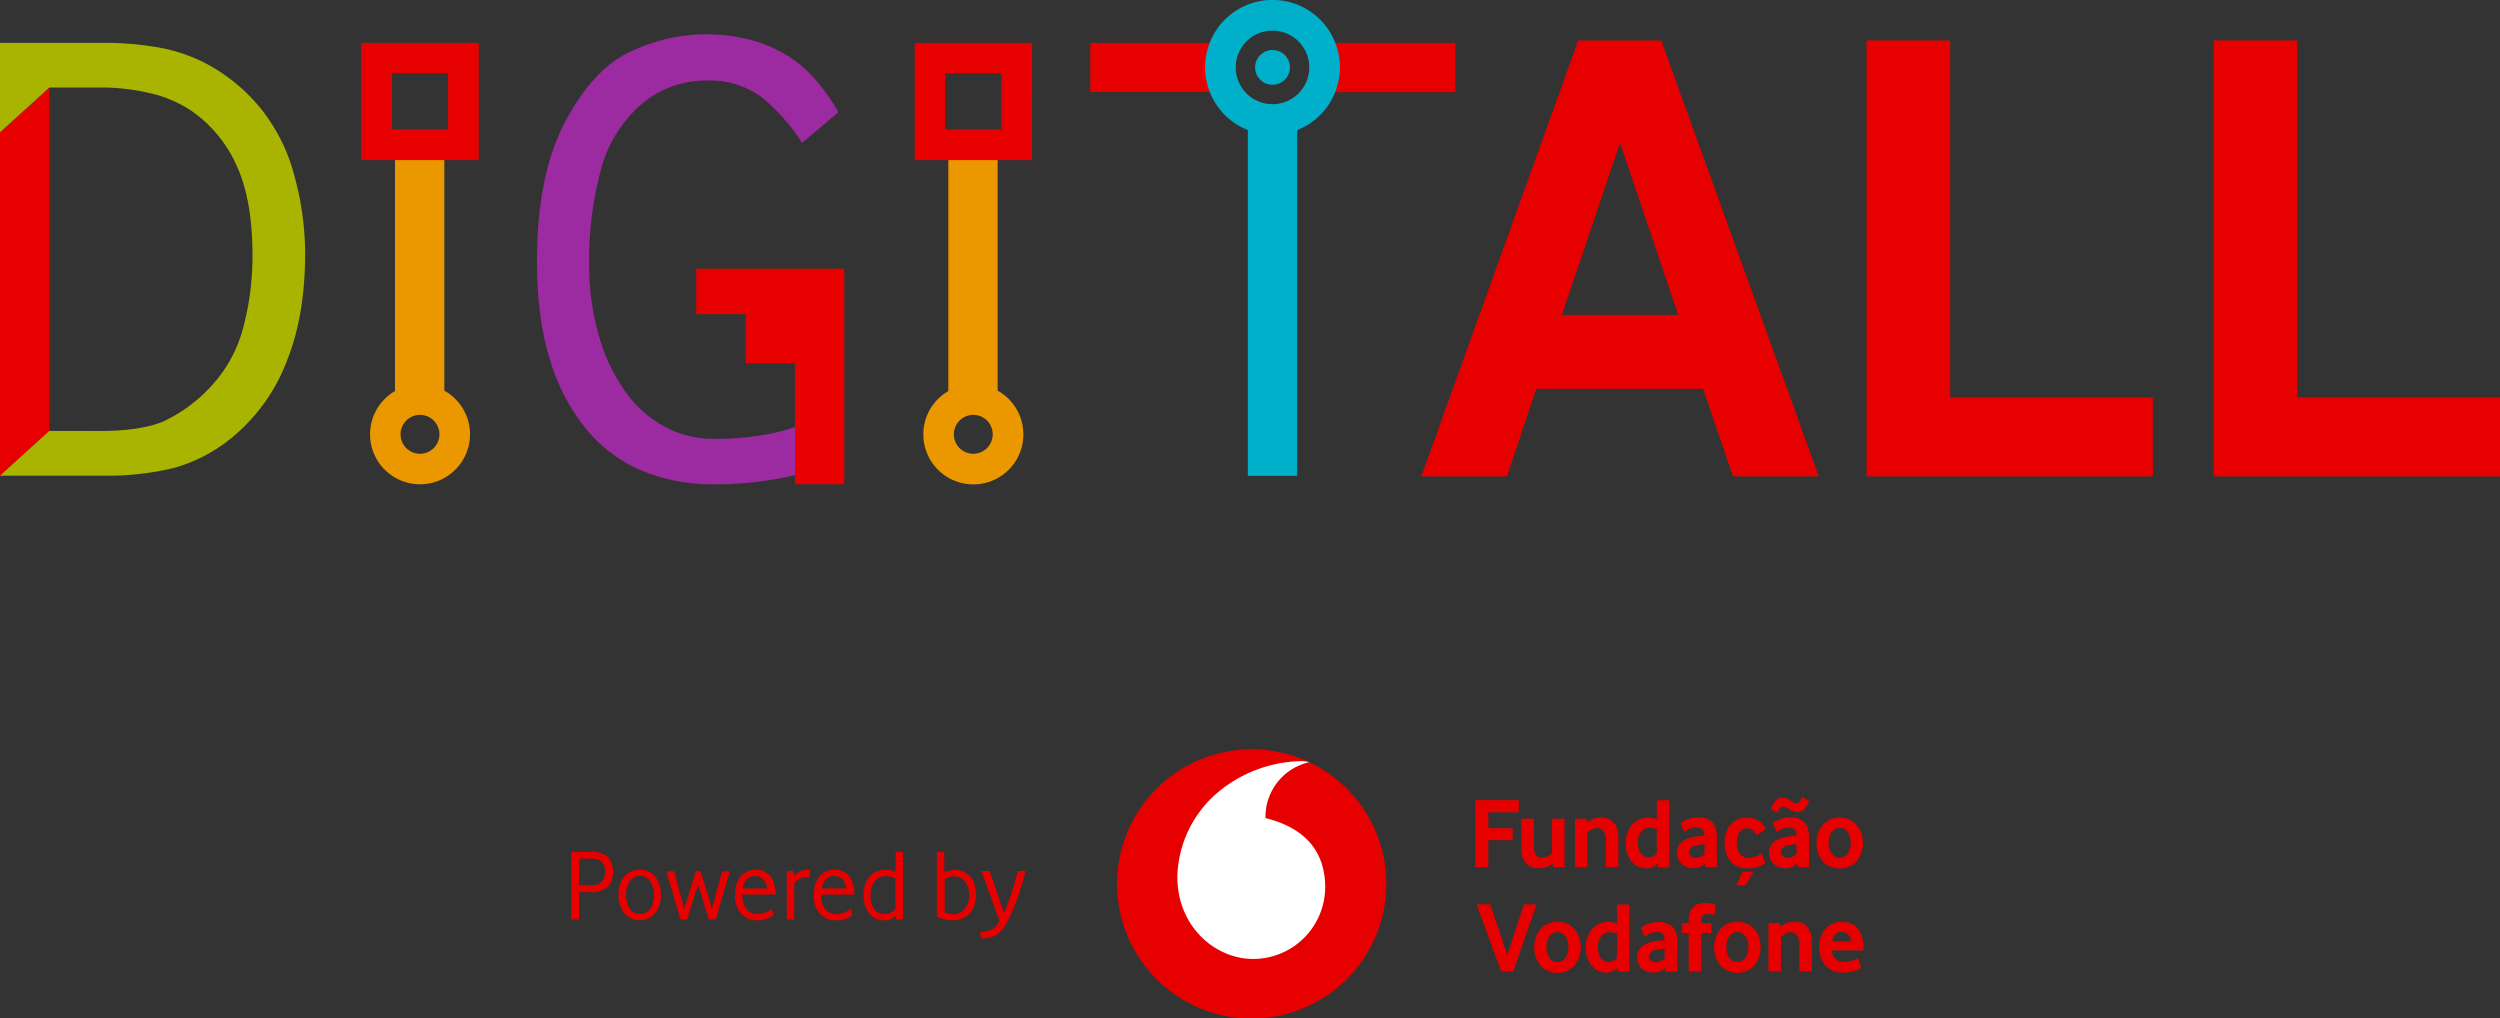 <svg xmlns="http://www.w3.org/2000/svg" viewBox="0 0 524.77 213.79"><rect x="0" y="0" width="524.77" height="213.79" fill="#333333" stroke="none"/><defs><style>.cls-1{fill:#e60000;}.cls-2{fill:#fff;}.cls-3{fill:#eb9700;}.cls-4{fill:#00b0ca;}.cls-5{fill:#9c2aa0;}.cls-6{fill:#a8b400;}</style></defs><g id="Layer_2" data-name="Layer 2"><g id="Layer_1-2" data-name="Layer 1"><path class="cls-1" d="M119.93,193V178.8h4.2a4.78,4.78,0,0,1,3.43,1.08,4.3,4.3,0,0,1,1.11,3.21,3.94,3.94,0,0,1-1.18,3.11,4.92,4.92,0,0,1-3.42,1.06h-2.52V193Zm1.62-7.17h2.62a3,3,0,0,0,2-.64A2.58,2.58,0,0,0,127,183a2.72,2.72,0,0,0-.73-2.12,3,3,0,0,0-2.07-.65h-2.6Z"/><path class="cls-1" d="M134.33,193.18a4,4,0,0,1-2-.46,4.13,4.13,0,0,1-1.39-1.2,5.62,5.62,0,0,1-.84-1.72,6.93,6.93,0,0,1-.28-2,6.53,6.53,0,0,1,.61-2.82,3.86,3.86,0,0,1,1.68-1.88,4.51,4.51,0,0,1,2.18-.56,3.92,3.92,0,0,1,2.63.9,4.56,4.56,0,0,1,1.45,2.15,7.66,7.66,0,0,1,.39,2.25,6.46,6.46,0,0,1-.66,2.9,4.05,4.05,0,0,1-1.69,1.87A4.56,4.56,0,0,1,134.33,193.18Zm0-1.32a2.42,2.42,0,0,0,1.72-.67,3.44,3.44,0,0,0,1-1.64,6.64,6.64,0,0,0,.26-1.69,5.23,5.23,0,0,0-.44-2.15,3,3,0,0,0-1.11-1.41,2.55,2.55,0,0,0-1.4-.43,2.44,2.44,0,0,0-1.8.72,3.36,3.36,0,0,0-.93,1.61,6.75,6.75,0,0,0-.22,1.64,5.51,5.51,0,0,0,.43,2.21,2.86,2.86,0,0,0,1.1,1.41A2.73,2.73,0,0,0,134.33,191.86Z"/><path class="cls-1" d="M142.84,193l-3-10.12h1.68l2.11,7.87,2.44-7.87h1l2.39,7.85,2.11-7.85h1.65l-3,10.12h-1.43l-2.26-7.34-2.3,7.34Z"/><path class="cls-1" d="M159,193.18a4.49,4.49,0,0,1-3.44-1.37,5.65,5.65,0,0,1-1.27-4,6.55,6.55,0,0,1,.65-3,3.72,3.72,0,0,1,1.64-1.76,4.46,4.46,0,0,1,2-.49,3.8,3.8,0,0,1,3.87,2.82,8.31,8.31,0,0,1,.38,2.39h-7a4.75,4.75,0,0,0,.83,3,2.83,2.83,0,0,0,2.39,1.08,4.16,4.16,0,0,0,1.66-.31,5.31,5.31,0,0,0,1.29-.81l.4,1.34a3.6,3.6,0,0,1-1.43.78A6.29,6.29,0,0,1,159,193.18Zm-3-6.68H161a2.92,2.92,0,0,0-.46-1.5,2.25,2.25,0,0,0-1-.89,2.76,2.76,0,0,0-1-.24,2.43,2.43,0,0,0-1.65.61A3.33,3.33,0,0,0,155.94,186.5Z"/><path class="cls-1" d="M165.16,193V182.83h1.4l.15,1a7.23,7.23,0,0,1,1.2-.9,2.53,2.53,0,0,1,1.34-.37,4.08,4.08,0,0,1,.87.1l-.19,1.51a3.49,3.49,0,0,0-.76-.09,2.57,2.57,0,0,0-1.33.4,5.59,5.59,0,0,0-1.13.88V193Z"/><path class="cls-1" d="M175.53,193.18a4.49,4.49,0,0,1-3.44-1.37,5.65,5.65,0,0,1-1.27-4,6.55,6.55,0,0,1,.65-3,3.72,3.72,0,0,1,1.64-1.76,4.46,4.46,0,0,1,2-.49A3.8,3.8,0,0,1,179,185.4a8.31,8.31,0,0,1,.38,2.39h-7a4.75,4.75,0,0,0,.83,3,2.82,2.82,0,0,0,2.39,1.08,4.16,4.16,0,0,0,1.66-.31,5.31,5.31,0,0,0,1.29-.81l.4,1.34a3.6,3.6,0,0,1-1.43.78A6.29,6.29,0,0,1,175.53,193.18Zm-3-6.68h5.08a2.91,2.91,0,0,0-.45-1.5,2.25,2.25,0,0,0-1-.89,2.76,2.76,0,0,0-1-.24,2.43,2.43,0,0,0-1.65.61A3.33,3.33,0,0,0,172.5,186.5Z"/><path class="cls-1" d="M185.51,193.18a3.75,3.75,0,0,1-3.14-1.55,5.24,5.24,0,0,1-.83-1.71,7.56,7.56,0,0,1-.29-2.13,6,6,0,0,1,.68-2.86,4.15,4.15,0,0,1,1.72-1.81,4.71,4.71,0,0,1,2.2-.54,6.52,6.52,0,0,1,1.27.11,5.81,5.81,0,0,1,.88.27V178.8h1.54V193h-1.42l-.12-.83a3.42,3.42,0,0,1-1.14.82A3.61,3.61,0,0,1,185.51,193.18Zm.26-1.32a2.75,2.75,0,0,0,1.19-.26,2.92,2.92,0,0,0,1-.88v-6.34a4,4,0,0,0-1-.35,4.28,4.28,0,0,0-.93-.14,3.08,3.08,0,0,0-2,.7,3.26,3.26,0,0,0-1.07,1.62,6.72,6.72,0,0,0-.24,1.67,5.64,5.64,0,0,0,.43,2.31,2.66,2.66,0,0,0,1.12,1.33A3.12,3.12,0,0,0,185.77,191.86Z"/><path class="cls-1" d="M200.12,193.18a7.43,7.43,0,0,1-2-.24,10.88,10.88,0,0,1-1.46-.52V178.8h1.55v4.35a5.07,5.07,0,0,1,1.2-.42,4.9,4.9,0,0,1,1.13-.13,4,4,0,0,1,2.43.76,4.09,4.09,0,0,1,1.48,2,7.57,7.57,0,0,1,.44,2.53,5.74,5.74,0,0,1-.8,3.1,4.16,4.16,0,0,1-1.89,1.72A5.33,5.33,0,0,1,200.12,193.18Zm-.21-1.29a3.2,3.2,0,0,0,2.57-1.1,4.35,4.35,0,0,0,.93-2.93,4.59,4.59,0,0,0-.51-2.27,3,3,0,0,0-2.61-1.66,4,4,0,0,0-1,.14,3.35,3.35,0,0,0-1,.5v6.93a3.77,3.77,0,0,0,.8.28A3.84,3.84,0,0,0,199.91,191.89Z"/><path class="cls-1" d="M205.91,197l-.17-1.44a5.34,5.34,0,0,0,2.31-.39,3.39,3.39,0,0,0,1.26-1.05c.2-.33.35-.61.47-.85L206,182.83h1.74l3,8.8a39.76,39.76,0,0,0,1.55-4.1c.49-1.51.93-3.07,1.34-4.7h1.66a64.41,64.41,0,0,1-1.91,6.18c-.61,1.61-1.14,2.88-1.61,3.83q-.41.81-.84,1.56a5.54,5.54,0,0,1-1.07,1.34,4.91,4.91,0,0,1-1.59.93A7.66,7.66,0,0,1,205.91,197Z"/><path class="cls-1" d="M291,185.53a28.26,28.26,0,1,1-28.25-28.25A28.25,28.25,0,0,1,291,185.53"/><path class="cls-2" d="M263,201.29c-7.76,0-15.84-6.6-15.87-17.24a24,24,0,0,1,8.62-17.83,28.21,28.21,0,0,1,17.1-6.45,7.36,7.36,0,0,1,2,.22,11.74,11.74,0,0,0-9.21,11.28,2.69,2.69,0,0,0,0,.46c8.6,2.1,12.51,7.29,12.53,14.47A15.12,15.12,0,0,1,263,201.29"/><polygon class="cls-1" points="309.7 182.05 309.7 167.96 318.81 167.96 318.81 170.51 312.41 170.51 312.41 173.85 317.52 173.85 317.52 176.36 312.41 176.36 312.41 182.05 309.7 182.05"/><path class="cls-1" d="M323,182.26a3.38,3.38,0,0,1-2.72-1.08,4.87,4.87,0,0,1-.93-3.25v-6.07h2.62v5.79a3.28,3.28,0,0,0,.38,1.71,1.38,1.38,0,0,0,1.31.66,2.45,2.45,0,0,0,1.28-.31,4.6,4.6,0,0,0,.85-.58v-7.27h2.62v10.19H326l-.08-.81a3.84,3.84,0,0,1-1.45.81,5.44,5.44,0,0,1-1.47.21"/><path class="cls-1" d="M337.08,182.05v-5.81a2.92,2.92,0,0,0-.49-1.8,1.6,1.6,0,0,0-1.35-.63,2.11,2.11,0,0,0-1.13.31,5.1,5.1,0,0,0-.9.7v7.23h-2.62V171.86H333l.12.81a4.63,4.63,0,0,1,4.42-.82,3,3,0,0,1,1.16.77,3.45,3.45,0,0,1,.75,1.38,6.7,6.7,0,0,1,.27,2v6Z"/><path class="cls-1" d="M348,182.05l-.11-.78a3.26,3.26,0,0,1-.95.7,2.88,2.88,0,0,1-1.39.31,3.8,3.8,0,0,1-1.85-.44,4.27,4.27,0,0,1-1.35-1.19,5.44,5.44,0,0,1-.83-1.71,7.16,7.16,0,0,1-.28-2,6.38,6.38,0,0,1,.29-1.94,5.24,5.24,0,0,1,.9-1.7,4.58,4.58,0,0,1,1.5-1.21,4.74,4.74,0,0,1,2.13-.45,6,6,0,0,1,1.73.29V168h2.62v14.09Zm-.21-8a4.08,4.08,0,0,0-1.41-.29,2.45,2.45,0,0,0-1.16.25,2.32,2.32,0,0,0-.8.69,3.07,3.07,0,0,0-.47,1,3.77,3.77,0,0,0-.16,1.11,5.43,5.43,0,0,0,.14,1.22,3.13,3.13,0,0,0,.42,1,2.37,2.37,0,0,0,.71.7,2,2,0,0,0,1,.26,2.18,2.18,0,0,0,1-.26,1.75,1.75,0,0,0,.72-.63Z"/><path class="cls-1" d="M358,182l-.1-.76a2.91,2.91,0,0,1-1.09.73,3.7,3.7,0,0,1-1.44.27,3.56,3.56,0,0,1-1.26-.22,3.31,3.31,0,0,1-1.07-.64,3.07,3.07,0,0,1-.75-1,3.15,3.15,0,0,1-.29-1.36,2.85,2.85,0,0,1,.3-1.34,3.09,3.09,0,0,1,.8-1,4.71,4.71,0,0,1,1.17-.65,7,7,0,0,1,1.38-.38,8.7,8.7,0,0,1,1.11-.16l1-.1v-.14a1.49,1.49,0,0,0-.44-1.21,1.83,1.83,0,0,0-1.2-.36,3.28,3.28,0,0,0-.84.11,4.45,4.45,0,0,0-.73.26,5.58,5.58,0,0,0-.56.32,4,4,0,0,0-.39.29l-.87-1.84a3.69,3.69,0,0,1,.52-.36,5.49,5.49,0,0,1,.84-.41,6.61,6.61,0,0,1,2.47-.48,5,5,0,0,1,1.54.22,3.14,3.14,0,0,1,1.2.7,3.26,3.26,0,0,1,.79,1.2,4.84,4.84,0,0,1,.29,1.76V182Zm-.21-4.77c-.28,0-.57,0-.87.08s-.58.08-.85.13a2,2,0,0,0-1.18.58,1.43,1.43,0,0,0-.33.9,1,1,0,0,0,.37.82,1.64,1.64,0,0,0,1.05.3,2.45,2.45,0,0,0,1-.21,3,3,0,0,0,.82-.53Z"/><path class="cls-1" d="M370.59,181.18c-.09.07-.25.17-.46.3a6,6,0,0,1-.79.37,6.8,6.8,0,0,1-1.11.3,6.93,6.93,0,0,1-1.44.13A5.2,5.2,0,0,1,365,182a4.12,4.12,0,0,1-1.51-1,4.69,4.69,0,0,1-1.06-1.65A6.37,6.37,0,0,1,362,177a6.85,6.85,0,0,1,.38-2.37,5.07,5.07,0,0,1,1-1.69,4.25,4.25,0,0,1,1.5-1,4.89,4.89,0,0,1,1.78-.33,4.82,4.82,0,0,1,1.55.23,4.76,4.76,0,0,1,1.15.58,3.26,3.26,0,0,1,.79.78,5.18,5.18,0,0,1,.5.8l-1.94,1.31a4.84,4.84,0,0,0-.8-1,1.67,1.67,0,0,0-1.23-.47,1.88,1.88,0,0,0-1.47.75,3.59,3.59,0,0,0-.62,2.33,3.72,3.72,0,0,0,.63,2.33,2.22,2.22,0,0,0,1.84.8,4,4,0,0,0,1-.12,4.4,4.4,0,0,0,.8-.27,3.18,3.18,0,0,0,.88-.6Zm-6.08,4.69,1.25-2.89h2.32l-1.71,2.89Z"/><path class="cls-1" d="M377.34,182l-.1-.76a2.91,2.91,0,0,1-1.09.73,3.7,3.7,0,0,1-1.44.27,3.56,3.56,0,0,1-1.26-.22,3.31,3.31,0,0,1-1.07-.64,3.07,3.07,0,0,1-.75-1,3.15,3.15,0,0,1-.29-1.36,2.85,2.85,0,0,1,.3-1.34,3.09,3.09,0,0,1,.8-1,4.71,4.71,0,0,1,1.17-.65,7,7,0,0,1,1.38-.38,8.7,8.7,0,0,1,1.11-.16l1-.1v-.14a1.49,1.49,0,0,0-.44-1.21,1.83,1.83,0,0,0-1.2-.36,3.28,3.28,0,0,0-.84.11,4.45,4.45,0,0,0-.73.26,5.58,5.58,0,0,0-.56.32,4,4,0,0,0-.39.29l-.87-1.84a3.69,3.69,0,0,1,.52-.36,5.49,5.49,0,0,1,.84-.41,6.61,6.61,0,0,1,2.47-.48,5,5,0,0,1,1.54.22,3.14,3.14,0,0,1,1.2.7,3.26,3.26,0,0,1,.79,1.2,4.84,4.84,0,0,1,.29,1.76V182Zm-4.16-11.4-1.44-.8a4.64,4.64,0,0,1,1-1.74,2,2,0,0,1,1.39-.65,2.19,2.19,0,0,1,.83.16,4.81,4.81,0,0,1,.88.47,8.18,8.18,0,0,0,.74.44,1.32,1.32,0,0,0,.53.13.88.88,0,0,0,.53-.24,2.72,2.72,0,0,0,.63-1.09l1.46.78a3.81,3.81,0,0,1-1,1.75,2.12,2.12,0,0,1-1.46.66,2.25,2.25,0,0,1-.85-.16,4.35,4.35,0,0,1-.9-.47,6.19,6.19,0,0,0-.68-.43.93.93,0,0,0-.48-.14,1,1,0,0,0-.56.24,2.64,2.64,0,0,0-.67,1.09m3.95,6.63c-.28,0-.57,0-.87.08s-.58.08-.85.13a2,2,0,0,0-1.18.58,1.43,1.43,0,0,0-.33.9,1,1,0,0,0,.37.82,1.64,1.64,0,0,0,1.05.3,2.45,2.45,0,0,0,1-.21,3,3,0,0,0,.82-.53Z"/><path class="cls-1" d="M391.05,176.91a6.52,6.52,0,0,1-.3,2,5.56,5.56,0,0,1-.91,1.72,4.34,4.34,0,0,1-1.52,1.22,5.13,5.13,0,0,1-4.29,0,4.34,4.34,0,0,1-1.52-1.22,5.36,5.36,0,0,1-.91-1.72,6.23,6.23,0,0,1-.31-2,6.11,6.11,0,0,1,.31-1.94,5.26,5.26,0,0,1,.91-1.7,4.55,4.55,0,0,1,1.52-1.21,5.31,5.31,0,0,1,4.28,0,4.76,4.76,0,0,1,1.52,1.21,5.28,5.28,0,0,1,.92,1.7,6.39,6.39,0,0,1,.3,1.94m-2.57,0a4.83,4.83,0,0,0-.15-1.21,2.86,2.86,0,0,0-.45-1,2.13,2.13,0,0,0-.71-.66,2,2,0,0,0-1-.24,2,2,0,0,0-1,.24,2.26,2.26,0,0,0-.72.66,2.84,2.84,0,0,0-.44,1,4.83,4.83,0,0,0-.15,1.21,4.69,4.69,0,0,0,.15,1.22,3.3,3.3,0,0,0,.43,1,2.2,2.2,0,0,0,.72.67,2.2,2.2,0,0,0,2,0,2.27,2.27,0,0,0,.71-.67,3.09,3.09,0,0,0,.45-1,4.69,4.69,0,0,0,.15-1.22"/><polygon class="cls-1" points="315.12 203.92 309.93 189.83 312.82 189.83 316.39 200.5 319.9 189.83 322.56 189.83 317.64 203.92 315.12 203.92"/><path class="cls-1" d="M331.81,198.79a6.21,6.21,0,0,1-.31,2,5.12,5.12,0,0,1-.91,1.73,4.48,4.48,0,0,1-1.52,1.22,4.66,4.66,0,0,1-2.14.47,4.73,4.73,0,0,1-2.15-.47,4.58,4.58,0,0,1-1.52-1.22,5.5,5.5,0,0,1-.91-1.73,6.5,6.5,0,0,1-.3-2,6.39,6.39,0,0,1,.3-1.94,5.35,5.35,0,0,1,.91-1.7,4.43,4.43,0,0,1,1.52-1.21,4.86,4.86,0,0,1,2.15-.45,4.71,4.71,0,0,1,2.13.45,4.53,4.53,0,0,1,1.52,1.21,5,5,0,0,1,.92,1.7,6.11,6.11,0,0,1,.31,1.94m-2.58,0a4.78,4.78,0,0,0-.15-1.21,2.67,2.67,0,0,0-.44-1,2.26,2.26,0,0,0-.72-.66,2.09,2.09,0,0,0-2,0,2.07,2.07,0,0,0-.72.66,2.86,2.86,0,0,0-.45,1,5.34,5.34,0,0,0,0,2.43,3.25,3.25,0,0,0,.44,1,2,2,0,0,0,.72.67,1.9,1.9,0,0,0,1,.25,1.87,1.87,0,0,0,1-.25,2.18,2.18,0,0,0,.72-.67,2.83,2.83,0,0,0,.44-1,4.74,4.74,0,0,0,.15-1.22"/><path class="cls-1" d="M339.63,203.92l-.11-.78a3.23,3.23,0,0,1-.95.71,3,3,0,0,1-1.39.31,3.7,3.7,0,0,1-1.85-.45,4,4,0,0,1-1.35-1.18,5.24,5.24,0,0,1-.83-1.71,7.17,7.17,0,0,1-.29-2,6.39,6.39,0,0,1,.3-1.94,4.94,4.94,0,0,1,.89-1.7,4.49,4.49,0,0,1,1.51-1.21,4.71,4.71,0,0,1,2.13-.45,5.85,5.85,0,0,1,1.72.29v-3.95H342v14.09Zm-.22-7.94a3.8,3.8,0,0,0-1.4-.3,2.45,2.45,0,0,0-1.16.26,2.32,2.32,0,0,0-.8.69,3,3,0,0,0-.47,1,3.79,3.79,0,0,0-.16,1.12,5.43,5.43,0,0,0,.14,1.22,3.16,3.16,0,0,0,.42,1,2.16,2.16,0,0,0,.71.7,1.89,1.89,0,0,0,1,.27,2.11,2.11,0,0,0,1-.27,1.69,1.69,0,0,0,.71-.62Z"/><path class="cls-1" d="M349.62,203.91l-.11-.76a2.81,2.81,0,0,1-1.08.74,3.77,3.77,0,0,1-1.44.27,3.56,3.56,0,0,1-1.26-.23,3.12,3.12,0,0,1-1.07-.63,3.07,3.07,0,0,1-.75-1,3,3,0,0,1-.29-1.37,2.87,2.87,0,0,1,1.1-2.32,4.15,4.15,0,0,1,1.17-.65,7,7,0,0,1,1.38-.38,7.22,7.22,0,0,1,1.11-.16l1-.1v-.15A1.48,1.48,0,0,0,349,196a1.83,1.83,0,0,0-1.2-.36,3.73,3.73,0,0,0-1.57.37,5.58,5.58,0,0,0-.56.32,2.5,2.5,0,0,0-.39.28l-.87-1.84a4.1,4.1,0,0,1,.52-.35,5.46,5.46,0,0,1,.84-.42,7.45,7.45,0,0,1,1.12-.33,5.74,5.74,0,0,1,1.34-.14,5,5,0,0,1,1.55.22,3.14,3.14,0,0,1,1.2.7,3.11,3.11,0,0,1,.79,1.2,4.8,4.8,0,0,1,.29,1.76v6.54Zm-.21-4.76c-.29,0-.58,0-.87.07s-.58.08-.85.14a2,2,0,0,0-1.18.58,1.43,1.43,0,0,0-.33.9,1,1,0,0,0,.37.81,1.58,1.58,0,0,0,1.05.31,2.45,2.45,0,0,0,1-.21,3,3,0,0,0,.82-.53Z"/><path class="cls-1" d="M359.86,192.16a2.54,2.54,0,0,0-.5-.18,3.31,3.31,0,0,0-1-.12,1.31,1.31,0,0,0-.92.33,1.35,1.35,0,0,0-.37,1.07v.48h2.19v2.11h-2.17v8.07h-2.62v-8.07h-1.35v-2.11h1.35v-.55a4.88,4.88,0,0,1,.25-1.68,3,3,0,0,1,.71-1.12,2.69,2.69,0,0,1,1.07-.63,4.36,4.36,0,0,1,1.33-.2,5.74,5.74,0,0,1,1.57.18,5.2,5.2,0,0,1,.73.24Z"/><path class="cls-1" d="M369.57,198.79a6.5,6.5,0,0,1-.3,2,5.5,5.5,0,0,1-.91,1.73,4.58,4.58,0,0,1-1.52,1.22,5.13,5.13,0,0,1-4.29,0,4.58,4.58,0,0,1-1.52-1.22,5.3,5.3,0,0,1-.91-1.73,6.51,6.51,0,0,1-.31-2,6.4,6.4,0,0,1,.31-1.94,5.16,5.16,0,0,1,.91-1.7,4.43,4.43,0,0,1,1.52-1.21,5.31,5.31,0,0,1,4.28,0,4.63,4.63,0,0,1,1.52,1.21,5.18,5.18,0,0,1,.92,1.7,6.39,6.39,0,0,1,.3,1.94m-2.57,0a4.78,4.78,0,0,0-.15-1.21,2.86,2.86,0,0,0-.45-1,2.13,2.13,0,0,0-.71-.66,2,2,0,0,0-1-.25,2,2,0,0,0-1,.25,2.26,2.26,0,0,0-.72.66,2.84,2.84,0,0,0-.44,1,5,5,0,0,0,0,2.43,3.24,3.24,0,0,0,.43,1,2,2,0,0,0,.72.67,2.12,2.12,0,0,0,2,0,2.06,2.06,0,0,0,.71-.67,3,3,0,0,0,.45-1,4.74,4.74,0,0,0,.15-1.22"/><path class="cls-1" d="M377.71,203.92v-5.81a2.91,2.91,0,0,0-.49-1.79,1.61,1.61,0,0,0-1.35-.64,2.12,2.12,0,0,0-1.13.32,4.67,4.67,0,0,0-.9.7v7.22h-2.62V193.74h2.39l.12.8a4.85,4.85,0,0,1,1.39-.78,4.64,4.64,0,0,1,1.55-.27,4.38,4.38,0,0,1,1.48.24,2.85,2.85,0,0,1,1.16.77,3.38,3.38,0,0,1,.75,1.38,6.63,6.63,0,0,1,.27,2v6Z"/><path class="cls-1" d="M384.53,199.49a2.43,2.43,0,0,0,.8,1.86,2.92,2.92,0,0,0,1.87.57,4.49,4.49,0,0,0,1-.1,4.1,4.1,0,0,0,.83-.24,5.17,5.17,0,0,0,.62-.3A1.88,1.88,0,0,0,390,201l.7,2.13a5.29,5.29,0,0,1-.48.29,5.35,5.35,0,0,1-.81.34,10.73,10.73,0,0,1-1.14.27,8.06,8.06,0,0,1-1.44.12,5.68,5.68,0,0,1-1.89-.32,4.33,4.33,0,0,1-1.58-1,4.8,4.8,0,0,1-1.07-1.66,6.25,6.25,0,0,1-.4-2.37,6.41,6.41,0,0,1,.37-2.28,4.73,4.73,0,0,1,1-1.67,4.42,4.42,0,0,1,1.5-1,4.67,4.67,0,0,1,1.83-.36,5,5,0,0,1,1.79.31,3.72,3.72,0,0,1,1.43,1,4.64,4.64,0,0,1,1,1.72,8.09,8.09,0,0,1,.35,2.51v.47Zm4-1.88a2.76,2.76,0,0,0-.23-.92,2.19,2.19,0,0,0-.44-.64,1.87,1.87,0,0,0-1.2-.47,2,2,0,0,0-1.3.51,2.14,2.14,0,0,0-.72,1.52Z"/><path class="cls-3" d="M93.27,82V29H82.91V82.09A10.49,10.49,0,1,0,93.27,82ZM88.16,95.25a4.08,4.08,0,1,1,4.08-4.08A4.08,4.08,0,0,1,88.16,95.25Z"/><path class="cls-1" d="M100.49,33.61H75.83V9h24.66ZM82.26,27.18h11.8V15.39H82.26Z"/><path class="cls-1" d="M256.18,14.15A10.87,10.87,0,0,1,257.48,9H228.86V19.33h28.62A10.9,10.9,0,0,1,256.18,14.15Z"/><path class="cls-1" d="M276.74,9a10.77,10.77,0,0,1,1.31,5.18,10.91,10.91,0,0,1-1.31,5.18H305.5V9Z"/><path class="cls-4" d="M281.26,14.15A14.15,14.15,0,1,0,261.93,27.3V99.87h10.36V27.3A14.15,14.15,0,0,0,281.26,14.15Zm-14.15,7.72a7.72,7.72,0,1,1,7.72-7.72A7.74,7.74,0,0,1,267.11,21.87Zm3.65-7.72a3.65,3.65,0,1,1-3.65-3.65A3.64,3.64,0,0,1,270.76,14.15Z"/><polygon class="cls-1" points="146.15 56.4 146.15 65.94 156.5 65.94 156.5 76.28 166.86 76.28 166.86 89.65 166.86 99.73 166.86 99.73 166.86 101.65 177.22 101.65 177.22 96.47 177.22 91.29 177.22 56.4 146.15 56.4"/><path class="cls-5" d="M159.84,91.36a59.85,59.85,0,0,1-10.16.75,21.27,21.27,0,0,1-10-2.46,24.14,24.14,0,0,1-8.25-7.22,37.94,37.94,0,0,1-5.65-11.72,54.31,54.31,0,0,1-2.12-15.81A73.06,73.06,0,0,1,126,36.16a27.46,27.46,0,0,1,8.31-14,20.84,20.84,0,0,1,14.18-5.25,18,18,0,0,1,11.45,3.55A40.24,40.24,0,0,1,168.36,30L176,23.55A45.37,45.37,0,0,0,171.42,17a26.1,26.1,0,0,0-5.92-5.18,29.19,29.19,0,0,0-7.77-3.41A38.33,38.33,0,0,0,147.51,7.2a37.31,37.31,0,0,0-14.79,3.47q-8,3.48-14,14.72t-6,29.37q0,12.54,2.93,21.4a41.17,41.17,0,0,0,7.91,14.51A30.15,30.15,0,0,0,135.24,99a38.36,38.36,0,0,0,14.31,2.66A73.21,73.21,0,0,0,166,99.94l.89-.21V89.65A45.14,45.14,0,0,1,159.84,91.36Z"/><path class="cls-1" d="M10.36,18.37v72.1L0,99.87V27.78Z"/><path class="cls-6" d="M21,90.47q8.18,0,13.08-1.91a32,32,0,0,0,10.43-7.7,28.78,28.78,0,0,0,6.61-12.33A58.06,58.06,0,0,0,53,53.67q0-11.85-3.41-19.08A27.54,27.54,0,0,0,40.2,23.28a25.78,25.78,0,0,0-8.85-3.75,44,44,0,0,0-9.82-1.16H10.36L0,27.78V9H22.21a65.07,65.07,0,0,1,10.57.88,34.93,34.93,0,0,1,10,3.21,37.36,37.36,0,0,1,12,9.74,37.84,37.84,0,0,1,7.08,14.31,62.33,62.33,0,0,1,2.19,16q0,13.21-3.89,22.76A38.32,38.32,0,0,1,49.68,91a33.17,33.17,0,0,1-13.15,7.22,59,59,0,0,1-14.32,1.63H0l10.36-9.4Z"/><path class="cls-1" d="M298.34,100,331.28,8.49h17.43L381.78,100h-18l-6.31-18.39h-35L316.32,100Zm29.51-33.9h24.43L340.06,30Z"/><path class="cls-1" d="M391.8,100V8.49h17.56V83.42H451.9V100Z"/><path class="cls-1" d="M464.66,100V8.49h17.57V83.42h42.54V100Z"/><path class="cls-3" d="M209.41,82V29H199.06V82.09A10.5,10.5,0,1,0,209.41,82Zm-5.1,13.25a4.08,4.08,0,1,1,4.07-4.08A4.08,4.08,0,0,1,204.31,95.25Z"/><path class="cls-1" d="M216.63,33.61H192V9h24.65Zm-18.22-6.43H210.2V15.39H198.41Z"/></g></g></svg>